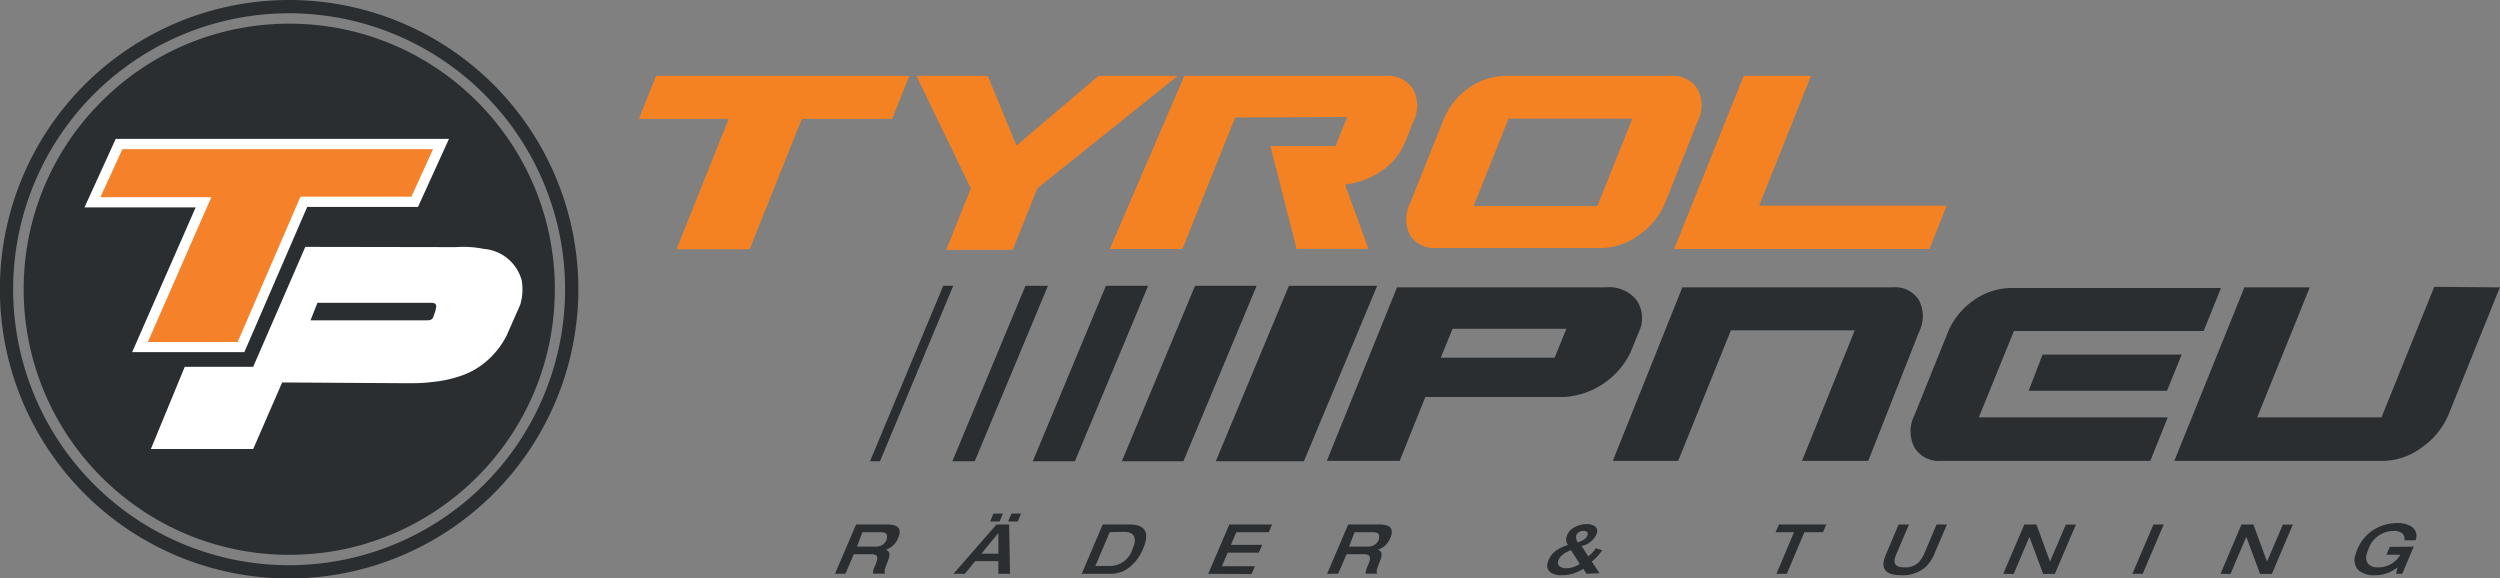 <svg id="Ebene_1" data-name="Ebene 1" xmlns="http://www.w3.org/2000/svg" viewBox="0 0 197.67 45.74">
	<rect x="0" y="0" width="197.67" height="45.74" fill="#808080" stroke="none"/>
	<defs>
		<style>
			.cls-1 {
				fill: #f58222;
			}

			.cls-2, .cls-5 {
				fill: #2b2e31;
			}

			.cls-3 {
				fill: #fff;
			}

			.cls-3, .cls-4, .cls-5 {
				fill-rule: evenodd;
			}

			.cls-4 {
				fill: #f5822a;
			}
		</style>
	</defs>
	<path class="cls-1" d="M125.88,67l-1.36,3.4h-7.14l-4.13,10.31h-5.78l4.13-10.31h-7.1l1.35-3.4Z" transform="translate(-53.98 -61)" />
	<path class="cls-1" d="M126.44,67h5.64l2.27,5.51L140.84,67h6.26L136,75.89l-1.94,4.86h-5.26l1.94-4.86Z" transform="translate(-53.98 -61)" />
	<path class="cls-1" d="M151.64,70.29l-4.17,10.4h-5.74L147.62,67h15.86a2.39,2.39,0,0,1,2.2,1,2.73,2.73,0,0,1,.07,2.56l-.64,1.61a5.72,5.72,0,0,1-.66,1.18,5,5,0,0,1-1,1,6.52,6.52,0,0,1-3.12,1.24l1.85,5.09H156.5l-2.07-8.13h5.15l.92-2.3Z" transform="translate(-53.98 -61)" />
	<path class="cls-1" d="M186,67a2.34,2.34,0,0,1,2.18,1,2.76,2.76,0,0,1,.05,2.56l-2.6,6.5a5.79,5.79,0,0,1-2.1,2.55,5.12,5.12,0,0,1-3,1h-12.9a2.31,2.31,0,0,1-2.15-1,2.77,2.77,0,0,1,0-2.55l2.6-6.5A5.71,5.71,0,0,1,170.05,68a5.11,5.11,0,0,1,3-1ZM180.28,77.3l2.77-6.92h-9.79l-2.77,6.92Z" transform="translate(-53.98 -61)" />
	<path class="cls-1" d="M207.92,77.21l-1.39,3.48H186.35L191.85,67h5.32l-4.1,10.26h14.85Z" transform="translate(-53.98 -61)" />
	<path class="cls-2" d="M164.65,97.44h-5.76l5.55-13.72h16.5a2.76,2.76,0,0,1,2.43,1,2.51,2.51,0,0,1,.19,2.53l-.66,1.62a6.28,6.28,0,0,1-5.22,3.52h-11ZM177.83,87h-9l-.93,2.28h9Z" transform="translate(-53.98 -61)" />
	<path class="cls-2" d="M200.63,87.12h-9.79l-4.17,10.32H181.5L187,83.72h16.6a2.22,2.22,0,0,1,2.1,1,2.76,2.76,0,0,1,0,2.56L201.7,97.44h-5.24Z" transform="translate(-53.98 -61)" />
	<path class="cls-2" d="M225.38,94,224,97.44H207.48a2.25,2.25,0,0,1-2.13-1.06,2.8,2.8,0,0,1,0-2.55l2.62-6.5A5.72,5.72,0,0,1,210,84.77a5.2,5.2,0,0,1,3-1h16.59l-1.37,3.4h-15L210.44,94Zm-11-2.1h10.94l1.16-2.86h-11Z" transform="translate(-53.98 -61)" />
	<path class="cls-2" d="M251.64,83.72l-4.08,10.11a5.92,5.92,0,0,1-2.1,2.55,5.18,5.18,0,0,1-3,1.06H225.9l5.54-13.72h5.17L232.45,94h9.83l4.17-10.32Z" transform="translate(-53.98 -61)" />
	<polyline class="cls-2" points="98.7 30.3 96.13 36.47 103.1 36.47 108.89 22.6 101.91 22.6 98.7 30.3" />
	<polygon class="cls-2" points="88.7 36.47 93.57 36.47 99.36 22.6 94.49 22.6 88.7 36.47" />
	<polygon class="cls-2" points="81.66 36.47 84.99 36.47 90.78 22.6 87.44 22.6 81.66 36.47" />
	<polygon class="cls-2" points="75.3 36.47 77.07 36.47 82.86 22.6 81.08 22.6 75.3 36.47" />
	<polygon class="cls-2" points="68.79 36.47 69.58 36.47 75.37 22.6 74.58 22.6 68.79 36.47" />
	<path class="cls-2" d="M120,106.37l1.67-3.9h2.47c.77,0,1.09.27.94.83a2.16,2.16,0,0,1-.08.23,1.56,1.56,0,0,1-1,.94h0c.27.06.37.28.27.64a4.38,4.38,0,0,1-.16.44,4.38,4.38,0,0,0-.16.44.67.67,0,0,0,0,.37H123a1.46,1.46,0,0,1,.15-.59,2.38,2.38,0,0,0,.16-.42c.1-.35,0-.53-.42-.53h-1.4l-.66,1.54Zm1.74-2.15h1.42a1.13,1.13,0,0,0,.56-.12.85.85,0,0,0,.38-.46.28.28,0,0,0,0-.12c.08-.29-.09-.44-.51-.44h-1.42Z" transform="translate(-53.98 -61)" />
	<path class="cls-2" d="M129.37,106.37l3.4-3.9h1l.07,3.9h-.92v-1h-1.84l-.81,1Zm2.2-1.59h1.35l0-1.64Zm.7-2.55.26-.62h.75l-.26.62Zm1.42,0,.26-.62h.76l-.26.62Z" transform="translate(-53.98 -61)" />
	<path class="cls-2" d="M139.51,106.37l1.66-3.9h2.1c1.1,0,1.52.47,1.27,1.41a3.86,3.86,0,0,1-.21.58,3.57,3.57,0,0,1-.9,1.27,2.36,2.36,0,0,1-1.62.64Zm2.21-3.29-1.13,2.67h1.15a1.86,1.86,0,0,0,1.78-1.33,2.48,2.48,0,0,0,.14-.37c.17-.65-.11-1-.83-1Z" transform="translate(-53.98 -61)" />
	<path class="cls-2" d="M149.51,106.37l1.67-3.9h3.38l-.26.61h-2.57l-.42,1h2.47l-.27.62h-2.46l-.46,1.07h2.61l-.26.62Z" transform="translate(-53.98 -61)" />
	<path class="cls-2" d="M158.91,106.37l1.67-3.9h2.47c.77,0,1.09.27.94.83a2.16,2.16,0,0,1-.08.23,1.56,1.56,0,0,1-1,.94h0c.28.06.37.28.27.64a4.38,4.38,0,0,1-.16.44,4.38,4.38,0,0,0-.16.44.67.67,0,0,0,0,.37h-.9a1.46,1.46,0,0,1,.15-.59,2.38,2.38,0,0,0,.16-.42c.1-.35-.05-.53-.42-.53h-1.4l-.66,1.54Zm1.74-2.15h1.42a1.13,1.13,0,0,0,.56-.12.89.89,0,0,0,.38-.46.28.28,0,0,0,0-.12c.08-.29-.09-.44-.5-.44h-1.43Z" transform="translate(-53.98 -61)" />
	<path class="cls-2" d="M179.42,106.37l-.25-.4a3.05,3.05,0,0,1-1.7.51,1.52,1.52,0,0,1-.88-.21.68.68,0,0,1-.23-.8,1.7,1.7,0,0,1,.75-1,3.25,3.25,0,0,1,.85-.38.72.72,0,0,1-.12-.63,1.22,1.22,0,0,1,.67-.79,1.93,1.93,0,0,1,.92-.23,1,1,0,0,1,.63.16.48.48,0,0,1,.18.57,1.65,1.65,0,0,1-1.21,1l.53.82a2.57,2.57,0,0,0,.6-.64l.5.15a3.67,3.67,0,0,1-.82.9l.61.92Zm-.53-.78-.7-1.09c-.58.23-.91.51-1,.84a.39.39,0,0,0,.14.46.84.84,0,0,0,.51.13A2,2,0,0,0,178.89,105.59Zm-.15-1.7a3.74,3.74,0,0,0,.46-.21.71.71,0,0,0,.32-.41c0-.19-.05-.29-.32-.29a.57.57,0,0,0-.59.35A.71.71,0,0,0,178.74,103.89Z" transform="translate(-53.98 -61)" />
	<path class="cls-2" d="M194.44,106.37l1.39-3.29h-1.46l.27-.61h3.74l-.26.61h-1.47l-1.39,3.29Z" transform="translate(-53.98 -61)" />
	<path class="cls-2" d="M203.16,104.69l.94-2.22h.82l-.94,2.2a3.6,3.6,0,0,0-.17.45c-.13.5.12.74.75.74a1.56,1.56,0,0,0,1.12-.39,2.86,2.86,0,0,0,.49-.8l.93-2.2h.82l-.95,2.22a3.2,3.2,0,0,1-.73,1.14,2.76,2.76,0,0,1-1.94.65c-1.12,0-1.56-.41-1.35-1.23A4.19,4.19,0,0,1,203.16,104.69Z" transform="translate(-53.98 -61)" />
	<path class="cls-2" d="M212.37,106.37l1.67-3.9H215l1.07,2.93h0l1.25-2.92h.8l-1.67,3.9h-.92l-1.09-2.93h0l-1.24,2.93Z" transform="translate(-53.98 -61)" />
	<path class="cls-2" d="M222.58,106.37l1.67-3.9h.81l-1.66,3.9Z" transform="translate(-53.98 -61)" />
	<path class="cls-2" d="M229.55,106.37l1.66-3.9h.94l1.08,2.93h0l1.25-2.92h.79l-1.66,3.9h-.93l-1.09-2.93h0l-1.25,2.93Z" transform="translate(-53.98 -61)" />
	<path class="cls-2" d="M244.83,104.22l-.91,2.15h-.48l.1-.51a2.73,2.73,0,0,1-1.75.62,1.89,1.89,0,0,1-1.3-.37,1.18,1.18,0,0,1-.26-1.28,2.86,2.86,0,0,1,.15-.41,3.25,3.25,0,0,1,1.29-1.54,3.49,3.49,0,0,1,1.85-.52,2,2,0,0,1,1.17.3.87.87,0,0,1,.28,1.06h-.88a.56.56,0,0,0-.21-.58,1.06,1.06,0,0,0-.64-.16,2.11,2.11,0,0,0-2,1.47,2.19,2.19,0,0,0-.12.33.87.87,0,0,0,.11.81,1,1,0,0,0,.76.27,2,2,0,0,0,1.78-1h-1.1l.26-.62Z" transform="translate(-53.98 -61)" />
	<circle class="cls-2" cx="22.87" cy="22.87" r="21" />
	<path class="cls-2" d="M76.85,106.74A22.87,22.87,0,1,1,99.71,83.87,22.89,22.89,0,0,1,76.85,106.74Zm0-44.69A21.82,21.82,0,1,0,98.66,83.87,21.84,21.84,0,0,0,76.85,62.05Z" transform="translate(-53.98 -61)" />
	<path class="cls-3" d="M78.12,80.52,74,90H68.59L65.91,96.5H74l2.29-5.26,9.8.06c.67,0,1.34,0,2-.09a9.69,9.69,0,0,0,2.32-.49,6.07,6.07,0,0,0,2.05-1.17,6.71,6.71,0,0,0,1.57-2l1.08-2.45a4.2,4.2,0,0,0,.12-1.93,3.38,3.38,0,0,0-3-2.49,8.1,8.1,0,0,0-2.2-.14Z" transform="translate(-53.98 -61)" />
	<polygon class="cls-3" points="9.15 10.98 6.68 16.4 15.47 16.4 10.45 27.84 19.32 27.84 24.29 16.36 33.05 16.36 35.5 10.98 9.15 10.98" />
	<polygon class="cls-4" points="9.68 11.79 34.24 11.79 32.53 15.55 23.76 15.55 18.79 27.04 11.69 27.04 16.71 15.59 7.94 15.59 9.68 11.79" />
	<path class="cls-5" d="M79.08,84.94h9c.51,0,.4.31.33.63l-.15.44c-.08.31-.34.32-.59.32H78.53" transform="translate(-53.98 -61)" />
</svg>